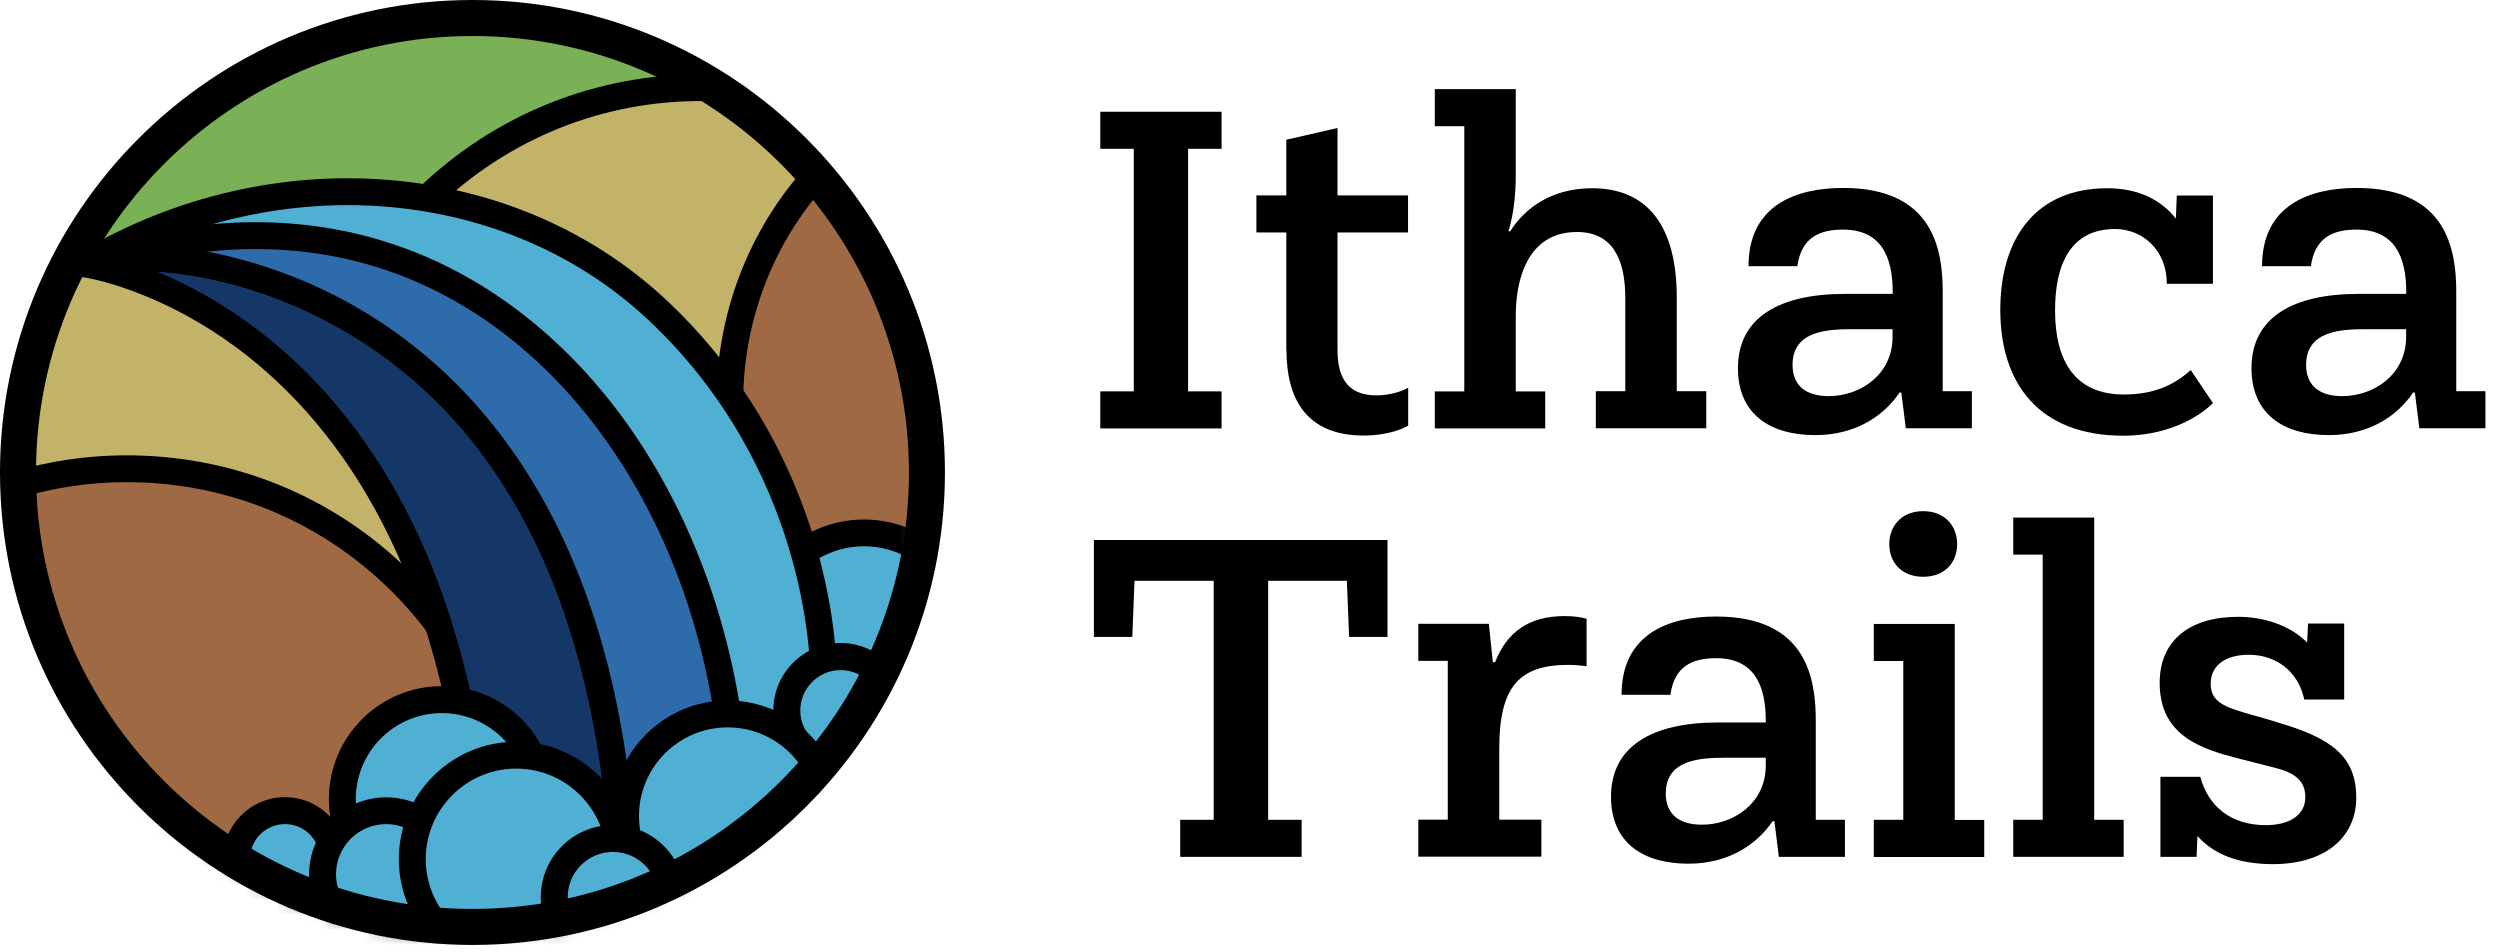 <svg xmlns="http://www.w3.org/2000/svg" width="168" height="64" viewBox="0 0 168 64" fill="none"><g id="Group 13"><g id="Group"><path id="Vector" d="M31.59 62.73C48.368 62.73 61.97 48.788 61.97 31.59C61.97 14.392 48.368 0.45 31.59 0.45C14.812 0.45 1.21 14.392 1.21 31.59C1.21 48.788 14.812 62.73 31.59 62.73Z" fill="#7AB056"></path><g id="Clip path group"><mask id="mask0_17_860" style="mask-type:luminance" maskUnits="userSpaceOnUse" x="1" y="0" width="62" height="63"><g id="clippath-1"><path id="Vector_2" d="M31.6 62.83C48.401 62.83 62.02 48.893 62.02 31.7C62.02 14.507 48.401 0.57 31.6 0.57C14.8 0.57 1.18 14.507 1.18 31.7C1.18 48.893 14.8 62.83 31.6 62.83Z" fill="white"></path></g></mask><g mask="url(#mask0_17_860)"><g id="Group_2"><g id="Group_3"><path id="Vector_3" d="M56.19 49.54C59.15 49.54 61.55 47.14 61.55 44.18C61.55 41.22 59.15 38.82 56.19 38.82C53.23 38.82 50.83 41.22 50.83 44.18C50.83 47.14 53.23 49.54 56.19 49.54Z" fill="#74C6F9"></path><path id="Vector_4" d="M56.19 50.45C52.74 50.45 49.93 47.64 49.93 44.19C49.93 40.74 52.74 37.93 56.19 37.93C59.64 37.93 62.45 40.74 62.45 44.19C62.45 47.64 59.64 50.45 56.19 50.45ZM56.19 39.73C53.73 39.73 51.73 41.73 51.73 44.19C51.73 46.65 53.73 48.65 56.19 48.65C58.65 48.65 60.65 46.65 60.65 44.19C60.65 41.73 58.65 39.73 56.19 39.73Z" fill="black"></path></g><g id="Group_4"><path id="Vector_5" d="M25.93 23.58C32.46 29.74 35.75 40.38 31.17 49.41C28.07 55.51 21.36 60.95 13.5 60.92C2.02 60.88 -6.06 49.47 -7.17 39.67C-7.9 33.27 -6.1 22.71 2.7 18.42C11.32 14.22 20.93 18.84 25.94 23.58H25.93Z" fill="#C2B368"></path><path id="Vector_6" d="M15.07 60.17C15.07 60.17 27.35 54.28 30.09 48.87C32.12 44.87 32.62 40.32 31.54 35.7C30.54 31.43 28.25 27.44 25.1 24.46C22.41 21.92 18.84 19.86 15.31 18.81C13.48 18.27 11.68 17.99 9.93 17.99C7.55 17.99 5.28 18.5 3.2 19.51L2.41 17.93C6.55 15.91 11.07 15.04 15.99 16.5C19.87 17.65 23.79 19.92 26.74 22.71C30.23 26.01 32.77 30.43 33.87 35.15C35.08 40.33 34.51 45.45 32.22 49.96C30.54 53.28 27.9 56.3 24.79 58.46C21.33 60.87 17.44 62.14 13.54 62.14C13.52 62.14 13.5 62.14 13.47 62.14L15.05 60.18L15.07 60.17Z" fill="black"></path></g><path id="Vector_7" d="M23.96 28.71C23.07 22.31 25.28 11.75 36.07 7.46C46.65 3.26 58.45 7.88 64.6 12.62C72.61 18.78 76.65 29.42 71.03 38.45C67.23 44.55 58.99 49.99 49.33 49.96" fill="#C2B368"></path><g id="Group_5"><path id="Vector_8" d="M91.42 27.05C91.42 39.31 74.94 57.01 63.23 57.01C51.52 57.01 49.03 39.31 49.03 27.05C49.03 14.79 58.52 4.86 70.22 4.86C81.92 4.86 91.41 14.8 91.41 27.05H91.42Z" fill="#9E6943"></path><path id="Vector_9" d="M63.24 57.91C60.24 57.91 57.62 56.83 55.45 54.69C53.6 52.87 52.07 50.25 50.9 46.92C49.64 43.32 48.14 36.96 48.14 27.04C48.14 14.3 58.05 3.94 70.23 3.94C82.41 3.94 92.32 14.3 92.32 27.04C92.32 30.09 91.33 33.64 89.46 37.3C87.72 40.7 85.27 44.13 82.37 47.23C76.11 53.91 68.95 57.9 63.23 57.9L63.24 57.91ZM70.23 5.76C59.04 5.76 49.94 15.31 49.94 27.05C49.94 31.41 50.29 39.72 52.6 46.33C54.87 52.82 58.45 56.11 63.23 56.11C68.39 56.11 75.22 52.24 81.05 46.01C86.89 39.78 90.51 32.52 90.51 27.05C90.51 15.31 81.41 5.76 70.22 5.76H70.23Z" fill="black"></path></g><g id="Group_6"><path id="Vector_10" d="M58.06 49.79C61.92 49.79 65.05 46.66 65.05 42.8C65.05 38.94 61.92 35.81 58.06 35.81C54.2 35.81 51.07 38.94 51.07 42.8C51.07 46.66 54.2 49.79 58.06 49.79Z" fill="#50B0D4"></path><path id="Vector_11" d="M58.06 50.69C53.71 50.69 50.17 47.15 50.17 42.8C50.17 38.45 53.71 34.91 58.06 34.91C62.41 34.91 65.95 38.45 65.95 42.8C65.95 47.15 62.41 50.69 58.06 50.69ZM58.06 36.71C54.71 36.71 51.98 39.44 51.98 42.79C51.98 46.14 54.71 48.87 58.06 48.87C61.41 48.87 64.14 46.14 64.14 42.79C64.14 39.44 61.41 36.71 58.06 36.71Z" fill="black"></path></g><g id="Group_7"><path id="Vector_12" d="M34.738 58.903C35.3 44.339 24.03 32.08 9.565 31.522C-4.899 30.964 -17.081 42.318 -17.643 56.882C-18.205 71.445 -6.935 83.704 7.53 84.263C21.995 84.821 34.176 73.467 34.738 58.903Z" fill="#9E6943"></path><path id="Vector_13" d="M33.48 62.23C33.67 61.13 33.78 60 33.83 58.87C34.09 52.07 31.71 45.57 27.12 40.57C22.53 35.58 16.28 32.68 9.53 32.42C9.2 32.41 8.87 32.4 8.54 32.4C5.95 32.4 3.42 32.79 1.01 33.55L0.62 31.78C3.49 30.9 6.52 30.5 9.6 30.62C16.84 30.9 23.53 34 28.45 39.35C33.37 44.7 35.92 51.66 35.64 58.94C35.61 59.82 35.53 60.69 35.42 61.56L33.49 62.23" fill="black"></path><path id="Vector_14" d="M20.37 26.79C21.56 20.79 24.73 15.42 29.49 11.41C35.05 6.73 42.11 4.49 49.38 5.09C56.65 5.69 63.24 9.07 67.96 14.59C72.44 19.85 74.72 26.45 74.42 33.29C74.4 33.64 74.38 34 74.35 34.35L72.55 34.2C73.11 27.47 70.99 20.92 66.59 15.76C62.19 10.6 56.02 7.45 49.24 6.88C42.45 6.32 35.86 8.41 30.66 12.78" fill="black"></path></g><g id="Group_8"><path id="Vector_15" d="M12.22 15.27C15.06 15.12 21.23 15.41 26.58 17.45C34.36 20.41 38.72 25.65 40.65 28.04C48.48 37.7 49.06 48.66 49.08 52.61C49.72 51.37 53.86 47.35 54.5 46.11C54.71 45.31 55.1 32.05 44.14 21.06C36.73 13.63 27.13 13.12 25.83 13.07C20.32 12.86 14.59 14.23 12.22 15.28V15.27Z" fill="#50B0D4"></path><path id="Vector_16" d="M9.79 16.58C12.71 16.98 17.3 17.97 22.23 20.73C23.44 21.41 29.53 24.91 34.4 32.05C41.45 42.39 41.2 53.4 40.92 57.34C43.57 55.53 46.21 53.73 48.86 51.92C46.21 30 35.55 19.27 22.24 16.27C19.37 15.62 15.15 15.22 9.8 16.57L9.79 16.58Z" fill="#2E6BAB"></path><g id="Group_9"><path id="Vector_17" d="M7.71 17.41C7.71 17.41 31.68 23.79 32.88 62.1L42.01 56.3C42.01 56.3 38.06 15.01 7.71 17.42V17.41Z" fill="#143768"></path><path id="Vector_18" d="M50.41 56.66L48.6 56.64C48.7 47.58 46.54 39.08 42.34 32.07C40.31 28.69 37.88 25.77 35.1 23.41C32.28 21.01 29.17 19.23 25.85 18.12C18.33 15.6 11.08 16.99 6.31 18.6L5.73 16.89C10.76 15.19 18.43 13.73 26.42 16.41C29.96 17.59 33.27 19.49 36.26 22.03C39.19 24.52 41.76 27.59 43.88 31.14C48.25 38.44 50.51 47.27 50.4 56.66H50.41Z" fill="black"></path><path id="Vector_19" d="M31.5 65.16V63.39C31.5 53.98 30.13 45.77 27.44 38.99C25.3 33.6 22.31 29.09 18.57 25.59C12.2 19.63 5.73 18.65 5.66 18.64L3.12 18.27L5.33 16.96C18.36 9.26 34.61 10.6 44.83 20.21C50.93 25.94 53.71 32.56 54.96 37.1C56.42 42.38 56.29 46.33 56.18 47.02L56.12 47.39L31.5 65.15V65.16ZM8.25 17.42C8.84 17.6 9.52 17.84 10.28 18.14C12.63 19.09 16.17 20.9 19.71 24.18C23.67 27.86 26.83 32.58 29.09 38.24C31.72 44.83 33.14 52.69 33.3 61.64L54.44 46.4C54.5 45.27 54.44 41.94 53.23 37.59C52.04 33.27 49.4 26.98 43.6 21.53C34.48 12.95 20.23 11.38 8.27 17.42H8.25Z" fill="black"></path><path id="Vector_20" d="M41.05 60.03C40.7 47.29 37.28 30.38 23 22.17C14.85 17.49 7.43 18.06 6.67 18.48C6.67 18.48 6.68 18.48 6.69 18.48L5.66 16.99C7.29 15.87 15.08 16.09 22.41 19.81C28.02 22.66 32.59 26.99 35.98 32.68C40.23 39.82 42.54 49 42.85 59.98L41.04 60.03H41.05Z" fill="black"></path></g></g><g id="Group_10"><path id="Vector_21" d="M19.15 60.98C20.945 60.98 22.4 59.525 22.4 57.73C22.4 55.935 20.945 54.48 19.15 54.48C17.355 54.48 15.9 55.935 15.9 57.73C15.9 59.525 17.355 60.98 19.15 60.98Z" fill="#50B0D4"></path><path id="Vector_22" d="M19.15 61.89C16.86 61.89 14.99 60.03 14.99 57.73C14.99 55.43 16.85 53.57 19.15 53.57C21.45 53.57 23.31 55.43 23.31 57.73C23.31 60.03 21.45 61.89 19.15 61.89ZM19.15 55.38C17.85 55.38 16.8 56.43 16.8 57.73C16.8 59.03 17.85 60.08 19.15 60.08C20.45 60.08 21.5 59.03 21.5 57.73C21.5 56.43 20.45 55.38 19.15 55.38Z" fill="black"></path></g><g id="Group_11"><path id="Vector_23" d="M29.69 60.39C33.385 60.39 36.38 57.395 36.38 53.7C36.38 50.005 33.385 47.01 29.69 47.01C25.995 47.01 23 50.005 23 53.7C23 57.395 25.995 60.39 29.69 60.39Z" fill="#50B0D4"></path><path id="Vector_24" d="M29.69 61.29C25.51 61.29 22.1 57.89 22.1 53.7C22.1 49.51 25.5 46.11 29.69 46.11C33.88 46.11 37.28 49.51 37.28 53.7C37.28 57.89 33.88 61.29 29.69 61.29ZM29.69 47.92C26.5 47.92 23.91 50.51 23.91 53.7C23.91 56.89 26.5 59.48 29.69 59.48C32.88 59.48 35.47 56.89 35.47 53.7C35.47 50.51 32.88 47.92 29.69 47.92Z" fill="black"></path></g><g id="Group_12"><path id="Vector_25" d="M25.95 63.04C28.314 63.04 30.23 61.124 30.23 58.76C30.23 56.396 28.314 54.48 25.95 54.48C23.586 54.48 21.67 56.396 21.67 58.76C21.67 61.124 23.586 63.04 25.95 63.04Z" fill="#50B0D4"></path><path id="Vector_26" d="M25.95 63.94C23.09 63.94 20.77 61.62 20.77 58.76C20.77 55.9 23.09 53.58 25.95 53.58C28.81 53.58 31.13 55.9 31.13 58.76C31.13 61.62 28.81 63.94 25.95 63.94ZM25.95 55.38C24.09 55.38 22.58 56.89 22.58 58.75C22.58 60.61 24.09 62.12 25.95 62.12C27.81 62.12 29.32 60.61 29.32 58.75C29.32 56.89 27.81 55.38 25.95 55.38Z" fill="black"></path></g><g id="Group_13"><path id="Vector_27" d="M34.69 64.72C38.55 64.72 41.68 61.59 41.68 57.73C41.68 53.87 38.55 50.74 34.69 50.74C30.829 50.74 27.7 53.87 27.7 57.73C27.7 61.59 30.829 64.72 34.69 64.72Z" fill="#50B0D4"></path><path id="Vector_28" d="M34.69 65.62C30.34 65.62 26.8 62.08 26.8 57.73C26.8 53.38 30.34 49.84 34.69 49.84C39.04 49.84 42.58 53.38 42.58 57.73C42.58 62.08 39.04 65.62 34.69 65.62ZM34.69 51.65C31.34 51.65 28.61 54.38 28.61 57.73C28.61 61.08 31.34 63.81 34.69 63.81C38.04 63.81 40.77 61.08 40.77 57.73C40.77 54.38 38.04 51.65 34.69 51.65Z" fill="black"></path></g><g id="Group_14"><path id="Vector_29" d="M56.49 51.35C58.484 51.35 60.1 49.734 60.1 47.74C60.1 45.746 58.484 44.13 56.49 44.13C54.496 44.13 52.88 45.746 52.88 47.74C52.88 49.734 54.496 51.35 56.49 51.35Z" fill="#50B0D4"></path><path id="Vector_30" d="M56.49 52.25C54 52.25 51.97 50.22 51.97 47.73C51.97 45.24 54 43.21 56.49 43.21C58.98 43.21 61.01 45.24 61.01 47.73C61.01 50.22 58.98 52.25 56.49 52.25ZM56.49 45.03C55 45.03 53.78 46.25 53.78 47.74C53.78 49.23 55 50.45 56.49 50.45C57.98 50.45 59.2 49.23 59.2 47.74C59.2 46.25 57.98 45.03 56.49 45.03Z" fill="black"></path></g><g id="Group_15"><path id="Vector_31" d="M48.9 61.71C52.694 61.71 55.77 58.634 55.77 54.84C55.77 51.046 52.694 47.97 48.9 47.97C45.106 47.97 42.03 51.046 42.03 54.84C42.03 58.634 45.106 61.71 48.9 61.71Z" fill="#50B0D4"></path><path id="Vector_32" d="M48.9 62.61C44.62 62.61 41.13 59.12 41.13 54.84C41.13 50.56 44.62 47.07 48.9 47.07C53.18 47.07 56.67 50.56 56.67 54.84C56.67 59.12 53.18 62.61 48.9 62.61ZM48.9 48.88C45.61 48.88 42.94 51.55 42.94 54.84C42.94 58.13 45.61 60.8 48.9 60.8C52.19 60.8 54.86 58.13 54.86 54.84C54.86 51.55 52.19 48.88 48.9 48.88Z" fill="black"></path></g><g id="Group_16"><path id="Vector_33" d="M41.19 64.23C43.366 64.23 45.13 62.466 45.13 60.29C45.13 58.114 43.366 56.35 41.19 56.35C39.014 56.35 37.25 58.114 37.25 60.29C37.25 62.466 39.014 64.23 41.19 64.23Z" fill="#50B0D4"></path><path id="Vector_34" d="M41.19 65.14C38.52 65.14 36.34 62.97 36.34 60.29C36.34 57.61 38.51 55.44 41.19 55.44C43.87 55.44 46.04 57.61 46.04 60.29C46.04 62.97 43.87 65.14 41.19 65.14ZM41.19 57.25C39.51 57.25 38.15 58.61 38.15 60.29C38.15 61.97 39.51 63.33 41.19 63.33C42.87 63.33 44.23 61.97 44.23 60.29C44.23 58.61 42.87 57.25 41.19 57.25Z" fill="black"></path></g></g></g></g></g><g id="Group_17"><path id="Vector_35" d="M73.94 28.79V26.3H76.19V10H73.94V7.51H82.09V10H79.84V26.3H82.09V28.79H73.94Z" fill="black"></path><path id="Vector_36" d="M86.44 23.53V15.62H84.43V13.13H86.44V9.39L89.88 8.6V13.13H94.62V15.62H89.88V23.53C89.88 25.54 90.7 26.57 92.5 26.57C93.38 26.57 94.23 26.3 94.63 26.05V28.6C94.14 28.9 93.05 29.27 91.65 29.27C87.82 29.27 86.45 26.84 86.45 23.52L86.44 23.53Z" fill="black"></path><path id="Vector_37" d="M112.68 26.29H114.66V28.78H107.24V26.29H109.22V20.03C109.22 17.57 108.46 15.59 105.97 15.59C102.59 15.59 101.86 18.9 101.86 21.19V26.3H103.84V28.79H96.42V26.3H98.4V8.48H96.42V5.99H101.86V11.74C101.86 13.14 101.71 14.42 101.37 15.54H101.49C102.46 13.99 104.26 12.65 106.99 12.65C110.73 12.65 112.68 15.2 112.68 20.01V26.3V26.29Z" fill="black"></path><path id="Vector_38" d="M130.53 26.29H132.51V28.78H128.07L127.77 26.38H127.65C126.52 28.05 124.58 29.24 121.99 29.24C118.95 29.24 116.79 27.84 116.79 24.74C116.79 21.3 119.62 19.75 123.97 19.75H127.19V19.63C127.19 17.23 126.4 15.43 123.85 15.43C122.24 15.43 121.05 15.98 120.78 17.89H117.5C117.5 13.78 120.69 12.63 123.86 12.63C129.94 12.63 130.55 16.8 130.55 19.62V26.28L130.53 26.29ZM127.18 22.64V22.12H124.53C122.83 22.12 120.46 22.21 120.46 24.52C120.46 25.95 121.4 26.62 122.89 26.62C124.99 26.62 127.18 25.19 127.18 22.64Z" fill="black"></path><path id="Vector_39" d="M138.1 20.85C138.1 24.38 139.53 26.51 142.72 26.51C144.76 26.51 146.1 25.87 147.22 24.87L148.71 27.09C147.49 28.28 145.33 29.28 142.69 29.28C137 29.28 134.42 25.75 134.42 20.83C134.42 15.91 136.88 12.65 141.6 12.65C143.76 12.65 145.25 13.47 146.22 14.69L146.28 13.14H148.71V19.07H145.61C145.61 16.79 143.97 15.39 142.14 15.39C139.22 15.39 138.1 17.64 138.1 20.86V20.85Z" fill="black"></path><path id="Vector_40" d="M165.04 26.29H167.02V28.78H162.58L162.28 26.38H162.16C161.03 28.05 159.09 29.24 156.5 29.24C153.46 29.24 151.3 27.84 151.3 24.74C151.3 21.3 154.13 19.75 158.48 19.75H161.7V19.63C161.7 17.23 160.91 15.43 158.36 15.43C156.75 15.43 155.56 15.98 155.29 17.89H152.01C152.01 13.78 155.2 12.63 158.37 12.63C164.45 12.63 165.06 16.8 165.06 19.62V26.28L165.04 26.29ZM161.69 22.64V22.12H159.04C157.34 22.12 154.97 22.21 154.97 24.52C154.97 25.95 155.91 26.62 157.4 26.62C159.5 26.62 161.69 25.19 161.69 22.64Z" fill="black"></path><path id="Vector_41" d="M79.31 57.58V55.09H81.56V39.03H76.24L76.09 42.8H73.51V36.29H93.24V42.8H90.66L90.51 39.03H85.22V55.09H87.47V57.58H79.32H79.31Z" fill="black"></path><path id="Vector_42" d="M106.62 41.58V44.77C106.38 44.74 105.89 44.68 105.4 44.68C102.09 44.68 100.75 46.14 100.75 50.31V55.08H103.58V57.57H95.31V55.08H97.29V44.41H95.31V41.92H100.05L100.32 44.5H100.47C101.26 42.49 102.72 41.4 105.15 41.4C105.79 41.4 106.34 41.49 106.61 41.58H106.62Z" fill="black"></path><path id="Vector_43" d="M122 55.09H123.98V57.58H119.54L119.24 55.18H119.12C117.99 56.85 116.05 58.04 113.46 58.04C110.42 58.04 108.26 56.64 108.26 53.54C108.26 50.1 111.09 48.55 115.44 48.55H118.66V48.43C118.66 46.03 117.87 44.23 115.32 44.23C113.71 44.23 112.52 44.78 112.25 46.69H108.97C108.97 42.58 112.16 41.43 115.33 41.43C121.41 41.43 122.02 45.6 122.02 48.42V55.08L122 55.09ZM118.66 51.44V50.92H116.01C114.31 50.92 111.94 51.01 111.94 53.32C111.94 54.75 112.88 55.42 114.37 55.42C116.47 55.42 118.66 53.99 118.66 51.44Z" fill="black"></path><path id="Vector_44" d="M125.92 57.58V55.09H127.9V44.42H125.92V41.93H131.36V55.1H133.34V57.59H125.92V57.58ZM126.96 36.57C126.96 35.32 127.81 34.35 129.24 34.35C130.67 34.35 131.52 35.32 131.52 36.57C131.52 37.82 130.67 38.76 129.24 38.76C127.81 38.76 126.96 37.82 126.96 36.57Z" fill="black"></path><path id="Vector_45" d="M135.29 57.58V55.09H137.27V37.27H135.29V34.78H140.73V55.09H142.71V57.58H135.29Z" fill="black"></path><path id="Vector_46" d="M152.96 48.52C156.67 49.58 158.34 50.83 158.34 53.6C158.34 56.37 156.12 58.07 152.75 58.07C150.29 58.07 148.71 57.34 147.67 56.18L147.61 57.58H145.18V52.2H147.86C148.38 54.15 149.87 55.45 152.27 55.45C153.79 55.45 154.92 54.81 154.92 53.56C154.92 52.31 153.95 51.86 152.82 51.58L150.42 50.97C147.93 50.33 145.13 49.45 145.13 45.89C145.13 42.97 147.23 41.45 150.39 41.45C152.06 41.45 153.83 41.97 155.04 43.18L155.1 41.9H157.53V47.01H154.85C154.42 45.03 152.87 44 151.11 44C149.65 44 148.56 44.64 148.56 45.95C148.56 47.04 149.29 47.44 150.75 47.87L152.97 48.51L152.96 48.52Z" fill="black"></path></g><path id="Vector_47" d="M31.75 63.5C14.24 63.5 0 49.26 0 31.75C0 14.24 14.24 0 31.75 0C49.26 0 63.5 14.24 63.5 31.75C63.5 49.26 49.26 63.5 31.75 63.5ZM31.75 2.42C15.58 2.42 2.42 15.58 2.42 31.75C2.42 47.92 15.58 61.08 31.75 61.08C47.92 61.08 61.08 47.92 61.08 31.75C61.08 15.58 47.92 2.42 31.75 2.42Z" fill="black"></path></g></svg>